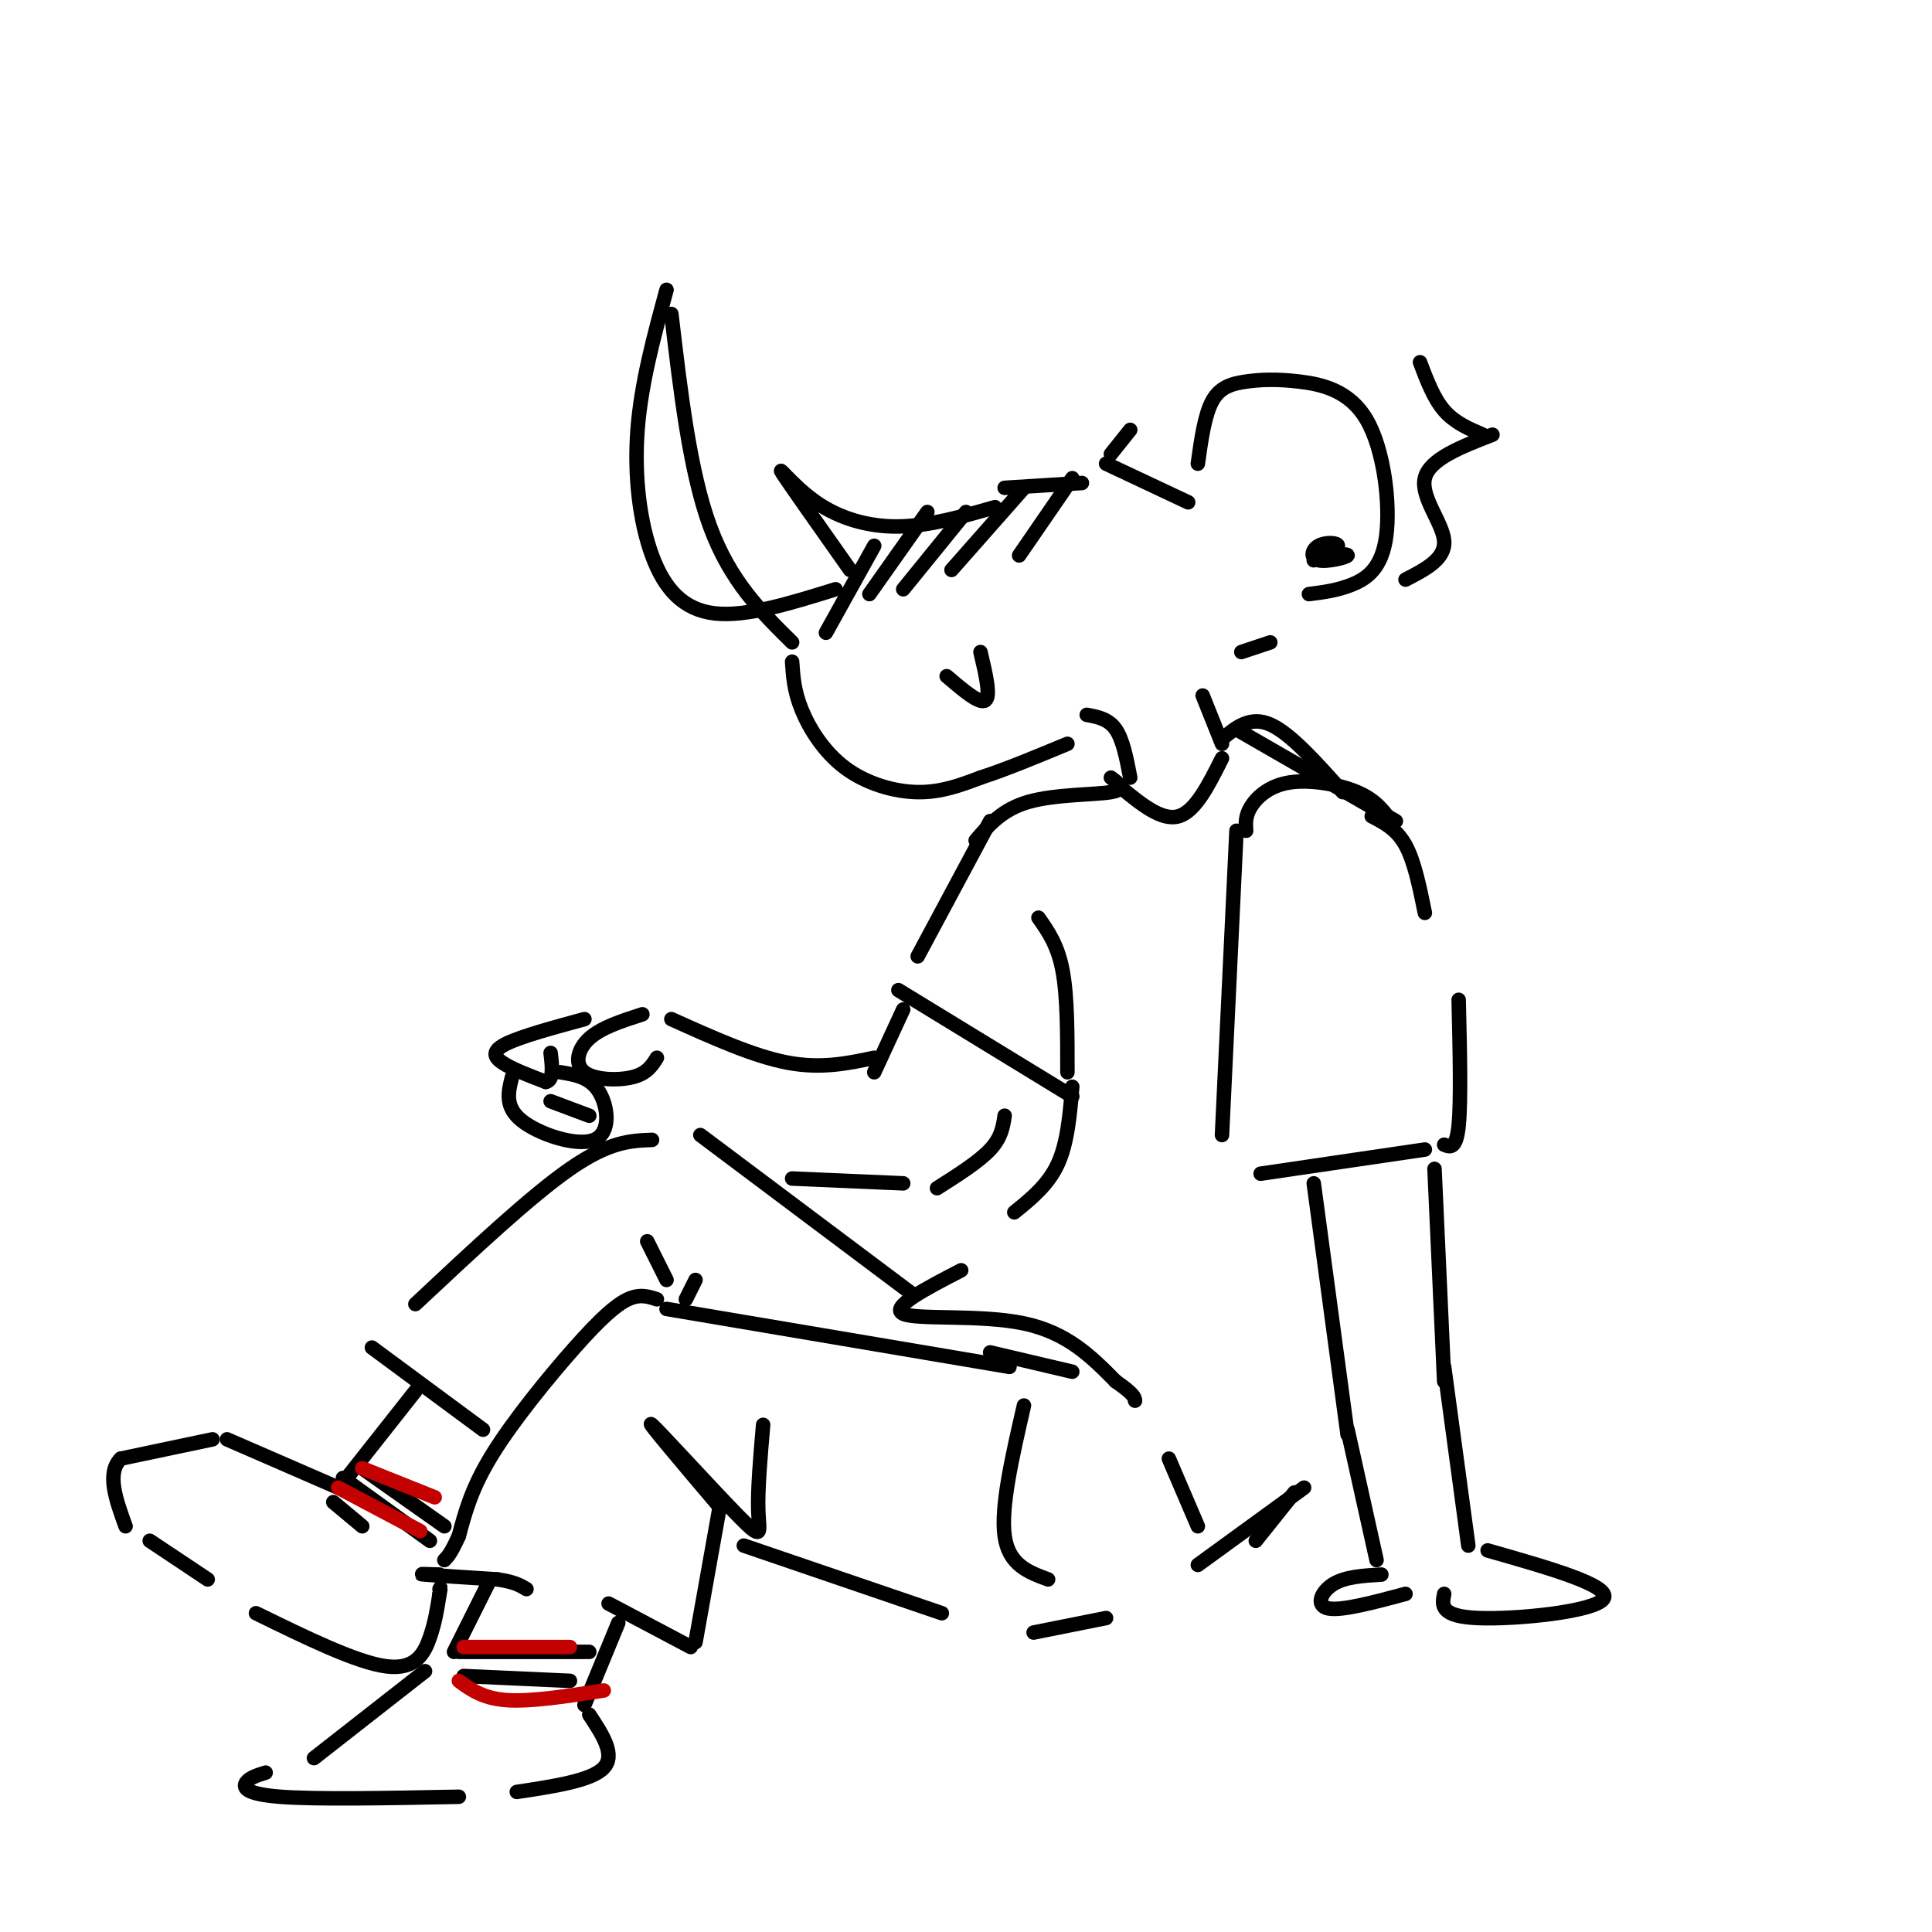 <svg viewBox='0 0 400 400' version='1.1' xmlns='http://www.w3.org/2000/svg' xmlns:xlink='http://www.w3.org/1999/xlink'><g fill='none' stroke='rgb(0,0,0)' stroke-width='3' stroke-linecap='round' stroke-linejoin='round'><path d='M139,65c1.917,16.333 3.833,32.667 8,44c4.167,11.333 10.583,17.667 17,24'/><path d='M164,137c0.196,3.036 0.393,6.071 2,10c1.607,3.929 4.625,8.750 9,12c4.375,3.250 10.107,4.929 15,5c4.893,0.071 8.946,-1.464 13,-3'/><path d='M203,161c5.167,-1.667 11.583,-4.333 18,-7'/><path d='M225,148c2.250,0.417 4.500,0.833 6,3c1.500,2.167 2.250,6.083 3,10'/><path d='M249,144c0.000,0.000 4.000,10.000 4,10'/><path d='M138,60c-2.637,9.702 -5.274,19.405 -6,29c-0.726,9.595 0.458,19.083 3,26c2.542,6.917 6.440,11.262 13,12c6.560,0.738 15.780,-2.131 25,-5'/><path d='M176,118c-6.321,-8.958 -12.643,-17.917 -14,-20c-1.357,-2.083 2.250,2.708 7,6c4.750,3.292 10.643,5.083 17,5c6.357,-0.083 13.179,-2.042 20,-4'/><path d='M208,101c0.000,0.000 16.000,-1.000 16,-1'/><path d='M230,94c0.000,0.000 4.000,-5.000 4,-5'/><path d='M248,96c0.707,-5.060 1.414,-10.120 3,-13c1.586,-2.880 4.052,-3.582 7,-4c2.948,-0.418 6.378,-0.554 11,0c4.622,0.554 10.435,1.798 14,8c3.565,6.202 4.883,17.362 4,24c-0.883,6.638 -3.967,8.754 -7,10c-3.033,1.246 -6.017,1.623 -9,2'/><path d='M196,140c3.417,2.917 6.833,5.833 8,5c1.167,-0.833 0.083,-5.417 -1,-10'/><path d='M230,161c1.644,1.222 3.289,2.444 0,3c-3.289,0.556 -11.511,0.444 -17,2c-5.489,1.556 -8.244,4.778 -11,8'/><path d='M253,153c2.917,-2.417 5.833,-4.833 10,-3c4.167,1.833 9.583,7.917 15,14'/><path d='M232,163c4.250,3.500 8.500,7.000 12,6c3.500,-1.000 6.250,-6.500 9,-12'/><path d='M256,151c0.000,0.000 33.000,19.000 33,19'/><path d='M288,170c-1.607,-2.190 -3.214,-4.381 -7,-6c-3.786,-1.619 -9.750,-2.667 -14,-2c-4.250,0.667 -6.786,3.048 -8,5c-1.214,1.952 -1.107,3.476 -1,5'/><path d='M284,169c2.583,1.333 5.167,2.667 7,6c1.833,3.333 2.917,8.667 4,14'/><path d='M256,172c0.000,0.000 -3.000,63.000 -3,63'/><path d='M261,243c0.000,0.000 34.000,-5.000 34,-5'/><path d='M299,237c1.250,0.500 2.500,1.000 3,-4c0.500,-5.000 0.250,-15.500 0,-26'/><path d='M297,242c0.000,0.000 2.000,44.000 2,44'/><path d='M272,245c0.000,0.000 7.000,52.000 7,52'/><path d='M299,283c0.000,0.000 5.000,37.000 5,37'/><path d='M279,296c0.000,0.000 6.000,27.000 6,27'/><path d='M286,326c-3.756,0.222 -7.511,0.444 -10,2c-2.489,1.556 -3.711,4.444 -1,5c2.711,0.556 9.356,-1.222 16,-3'/><path d='M299,330c-0.467,2.333 -0.933,4.667 7,5c7.933,0.333 24.267,-1.333 26,-4c1.733,-2.667 -11.133,-6.333 -24,-10'/><path d='M215,190c2.000,2.833 4.000,5.667 5,11c1.000,5.333 1.000,13.167 1,21'/><path d='M222,225c-0.500,5.833 -1.000,11.667 -3,16c-2.000,4.333 -5.500,7.167 -9,10'/><path d='M199,263c-7.422,3.844 -14.844,7.689 -12,9c2.844,1.311 15.956,0.089 25,2c9.044,1.911 14.022,6.956 19,12'/><path d='M231,286c3.833,2.667 3.917,3.333 4,4'/><path d='M242,302c0.000,0.000 6.000,14.000 6,14'/><path d='M248,324c0.000,0.000 22.000,-16.000 22,-16'/><path d='M260,319c0.000,0.000 8.000,-10.000 8,-10'/><path d='M209,283c0.000,0.000 -71.000,-12.000 -71,-12'/><path d='M136,269c-1.756,-0.577 -3.512,-1.155 -6,0c-2.488,1.155 -5.708,4.042 -11,10c-5.292,5.958 -12.655,14.988 -17,22c-4.345,7.012 -5.673,12.006 -7,17'/><path d='M95,318c-1.667,3.667 -2.333,4.333 -3,5'/><path d='M91,326c-2.500,-0.083 -5.000,-0.167 -3,0c2.000,0.167 8.500,0.583 15,1'/><path d='M103,327c3.500,0.500 4.750,1.250 6,2'/><path d='M126,332c0.000,0.000 17.000,9.000 17,9'/><path d='M144,340c0.000,0.000 5.000,-28.000 5,-28'/><path d='M149,312c-7.839,-9.256 -15.679,-18.512 -14,-17c1.679,1.512 12.875,13.792 18,19c5.125,5.208 4.179,3.345 4,-1c-0.179,-4.345 0.411,-11.173 1,-18'/><path d='M154,320c0.000,0.000 41.000,14.000 41,14'/><path d='M214,338c0.000,0.000 15.000,-3.000 15,-3'/><path d='M189,268c0.000,0.000 -44.000,-33.000 -44,-33'/><path d='M135,236c-4.417,0.167 -8.833,0.333 -17,6c-8.167,5.667 -20.083,16.833 -32,28'/><path d='M77,279c0.000,0.000 23.000,17.000 23,17'/><path d='M138,265c0.000,0.000 -4.000,-8.000 -4,-8'/><path d='M142,269c0.000,0.000 2.000,-4.000 2,-4'/><path d='M101,328c0.000,0.000 -7.000,14.000 -7,14'/><path d='M88,346c0.000,0.000 -23.000,18.000 -23,18'/><path d='M55,367c-1.644,0.511 -3.289,1.022 -4,2c-0.711,0.978 -0.489,2.422 7,3c7.489,0.578 22.244,0.289 37,0'/><path d='M107,371c7.750,-1.167 15.500,-2.333 18,-5c2.500,-2.667 -0.250,-6.833 -3,-11'/><path d='M121,353c0.000,0.000 7.000,-17.000 7,-17'/><path d='M95,342c0.000,0.000 27.000,0.000 27,0'/><path d='M96,347c0.000,0.000 22.000,1.000 22,1'/><path d='M86,288c0.000,0.000 -15.000,19.000 -15,19'/><path d='M70,308c0.000,0.000 -23.000,-10.000 -23,-10'/><path d='M44,298c0.000,0.000 -19.000,4.000 -19,4'/><path d='M25,302c-3.000,3.000 -1.000,8.500 1,14'/><path d='M31,319c0.000,0.000 12.000,8.000 12,8'/><path d='M53,334c10.444,5.111 20.889,10.222 27,11c6.111,0.778 7.889,-2.778 9,-6c1.111,-3.222 1.556,-6.111 2,-9'/><path d='M91,330c0.333,-1.667 0.167,-1.333 0,-1'/><path d='M75,304c0.000,0.000 17.000,12.000 17,12'/><path d='M71,306c0.000,0.000 18.000,13.000 18,13'/><path d='M69,311c0.000,0.000 6.000,5.000 6,5'/><path d='M229,96c0.000,0.000 17.000,8.000 17,8'/><path d='M181,113c0.000,0.000 -10.000,18.000 -10,18'/><path d='M192,106c0.000,0.000 -12.000,17.000 -12,17'/><path d='M200,106c0.000,0.000 -13.000,16.000 -13,16'/><path d='M212,101c0.000,0.000 -15.000,17.000 -15,17'/><path d='M222,99c0.000,0.000 -11.000,16.000 -11,16'/><path d='M205,170c0.000,0.000 -15.000,28.000 -15,28'/><path d='M186,205c0.000,0.000 36.000,22.000 36,22'/><path d='M187,209c0.000,0.000 -6.000,13.000 -6,13'/><path d='M181,219c-5.500,1.167 -11.000,2.333 -18,1c-7.000,-1.333 -15.500,-5.167 -24,-9'/><path d='M133,210c-4.268,1.375 -8.536,2.750 -11,5c-2.464,2.250 -3.125,5.375 -1,7c2.125,1.625 7.036,1.750 10,1c2.964,-0.750 3.982,-2.375 5,-4'/><path d='M121,211c-6.444,1.756 -12.889,3.511 -16,5c-3.111,1.489 -2.889,2.711 -1,4c1.889,1.289 5.444,2.644 9,4'/><path d='M113,224c1.667,-0.333 1.333,-3.167 1,-6'/><path d='M106,223c-0.774,3.077 -1.548,6.155 2,9c3.548,2.845 11.417,5.458 15,4c3.583,-1.458 2.881,-6.988 1,-10c-1.881,-3.012 -4.940,-3.506 -8,-4'/><path d='M114,228c0.000,0.000 8.000,3.000 8,3'/><path d='M164,244c0.000,0.000 23.000,1.000 23,1'/><path d='M194,246c4.333,-2.750 8.667,-5.500 11,-8c2.333,-2.500 2.667,-4.750 3,-7'/><path d='M263,133c0.000,0.000 -6.000,2.000 -6,2'/><path d='M272,116c2.507,-1.169 5.014,-2.338 5,-3c-0.014,-0.662 -2.550,-0.817 -4,0c-1.450,0.817 -1.813,2.604 0,3c1.813,0.396 5.804,-0.601 6,-1c0.196,-0.399 -3.402,-0.199 -7,0'/><path d='M294,75c1.417,3.750 2.833,7.500 5,10c2.167,2.500 5.083,3.750 8,5'/><path d='M309,90c-6.533,2.533 -13.067,5.067 -14,9c-0.933,3.933 3.733,9.267 4,13c0.267,3.733 -3.867,5.867 -8,8'/></g>
<g fill='none' stroke='rgb(195,1,1)' stroke-width='3' stroke-linecap='round' stroke-linejoin='round'><path d='M70,308c0.000,0.000 17.000,9.000 17,9'/><path d='M75,304c0.000,0.000 15.000,6.000 15,6'/><path d='M95,348c2.500,1.833 5.000,3.667 10,4c5.000,0.333 12.500,-0.833 20,-2'/><path d='M96,341c0.000,0.000 22.000,0.000 22,0'/></g>
<g fill='none' stroke='rgb(0,0,0)' stroke-width='3' stroke-linecap='round' stroke-linejoin='round'><path d='M212,291c-2.417,10.500 -4.833,21.000 -4,27c0.833,6.000 4.917,7.500 9,9'/><path d='M205,280c0.000,0.000 17.000,4.000 17,4'/></g>
</svg>